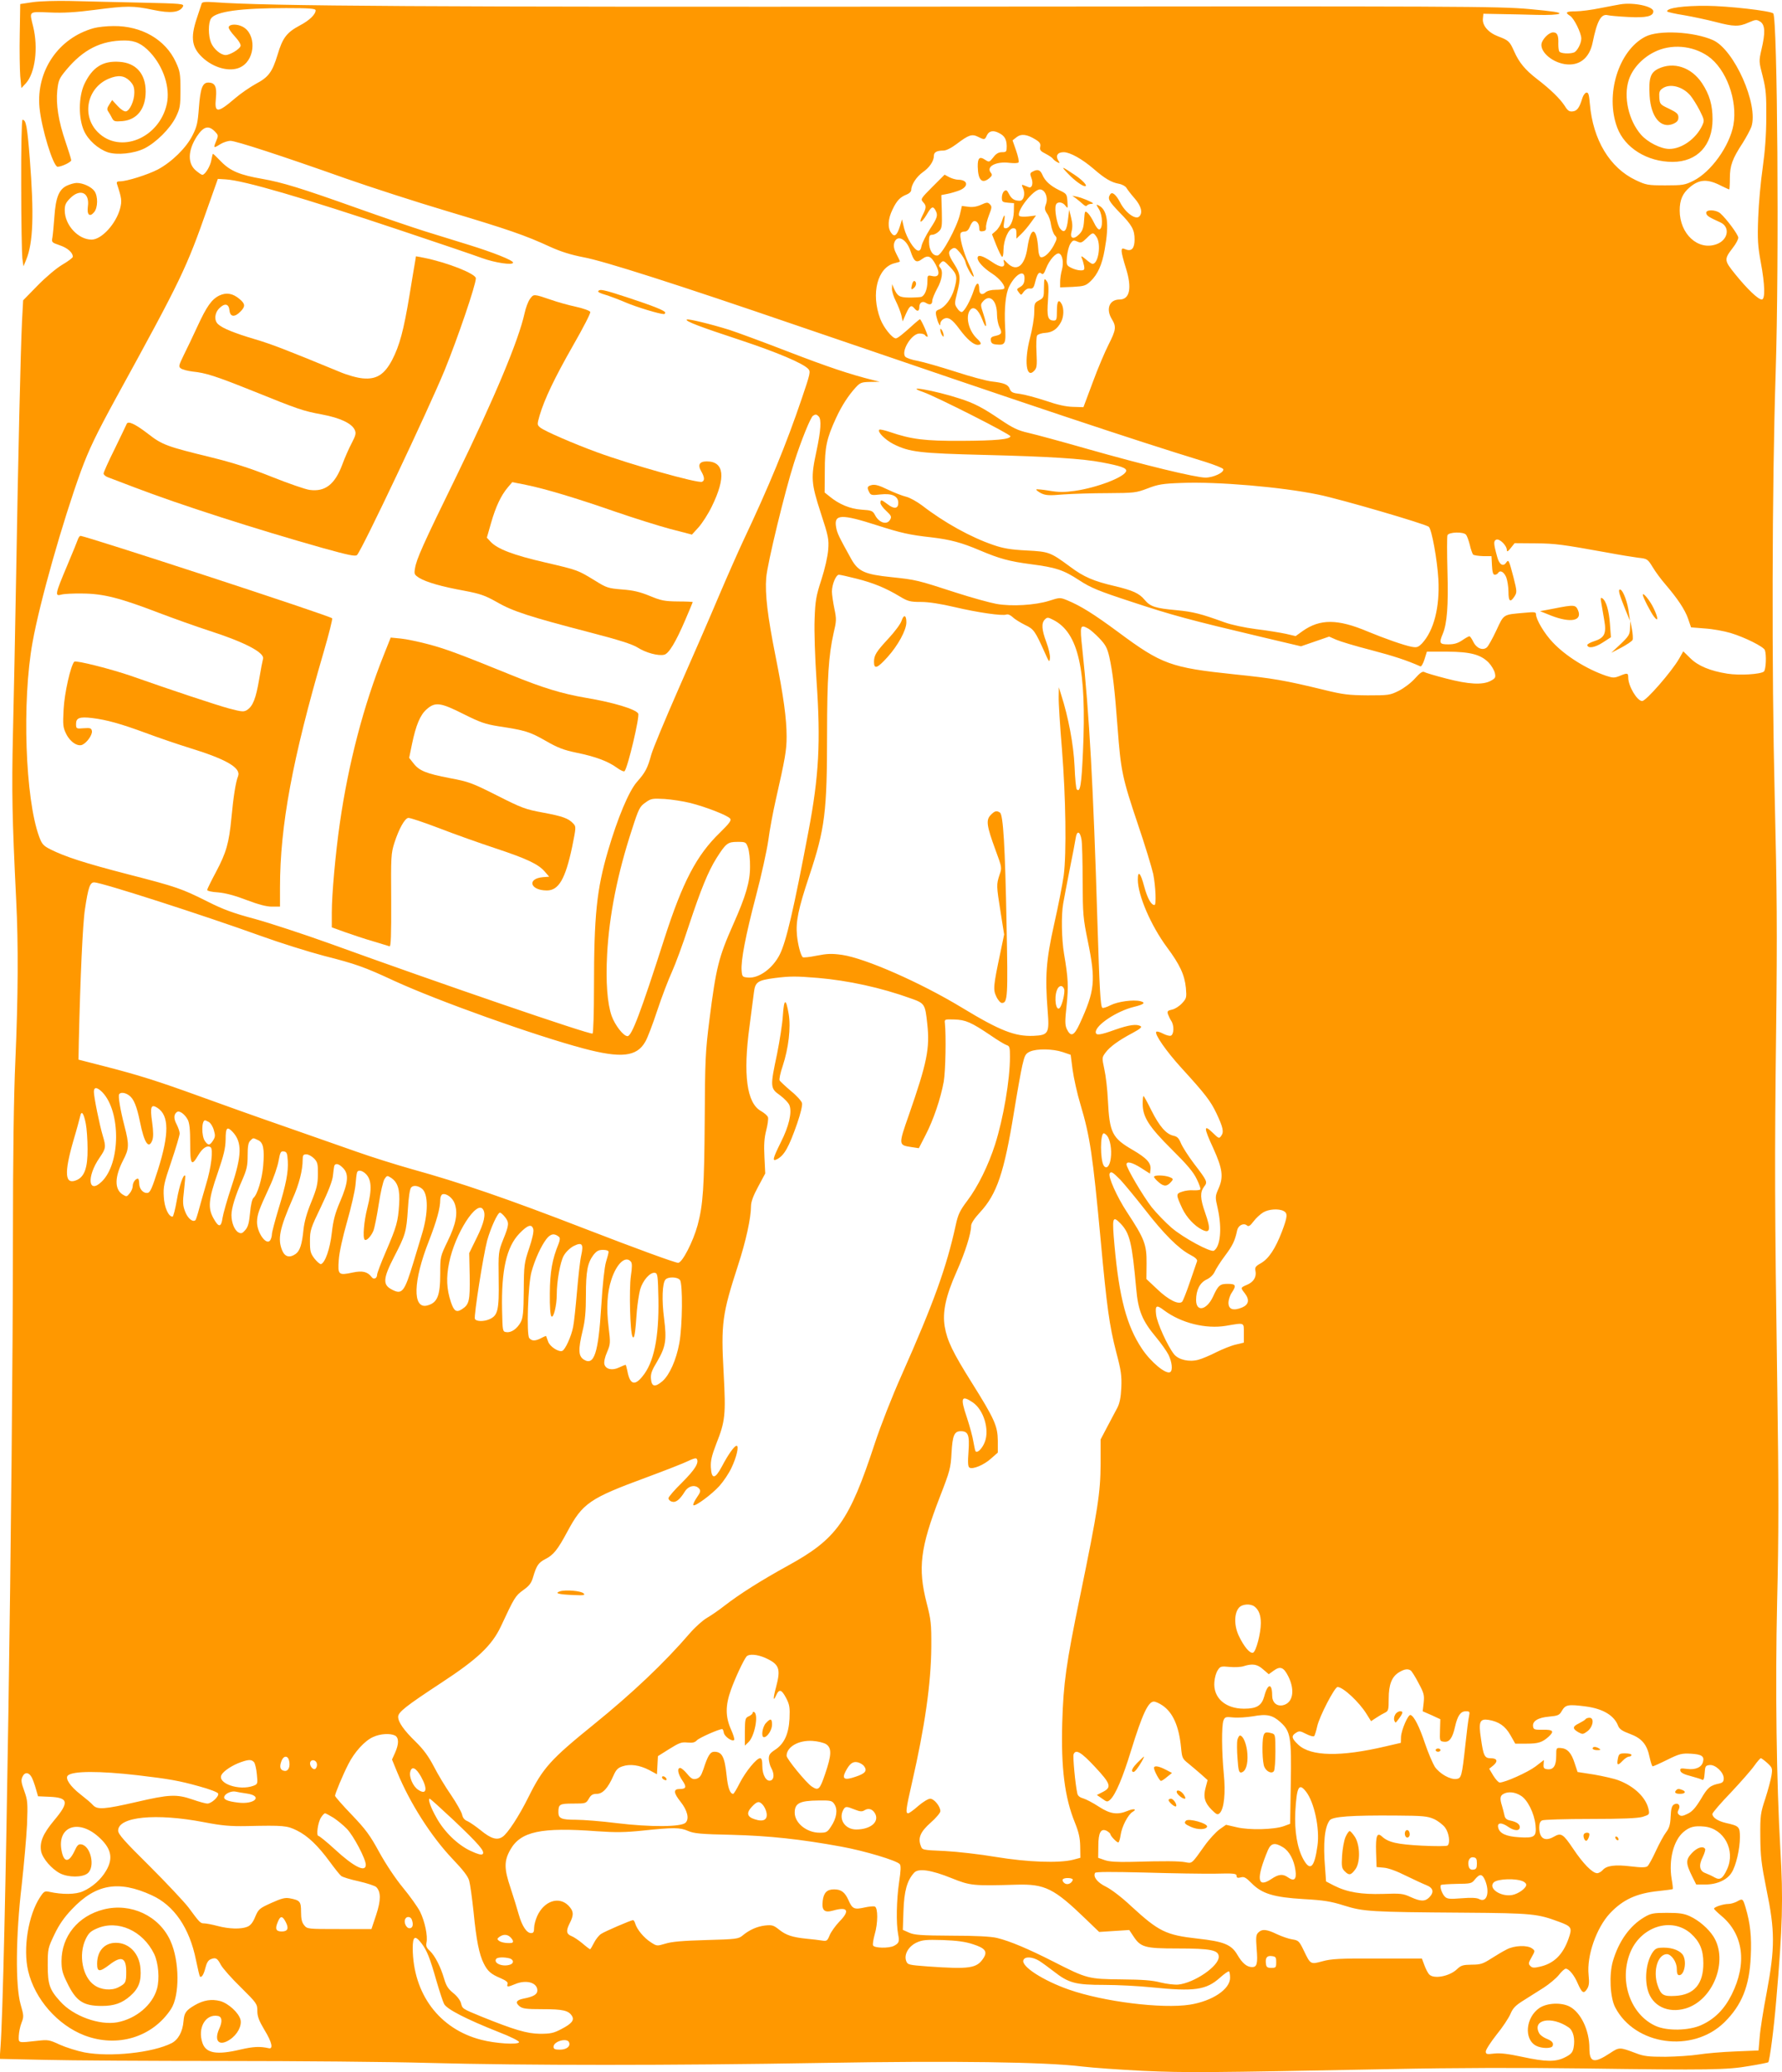 <?xml version="1.0" standalone="no"?>
<!DOCTYPE svg PUBLIC "-//W3C//DTD SVG 20010904//EN"
 "http://www.w3.org/TR/2001/REC-SVG-20010904/DTD/svg10.dtd">
<svg version="1.0" xmlns="http://www.w3.org/2000/svg"
 width="1101pt" height="1280pt" viewBox="0 0 1101 1280"
 preserveAspectRatio="xMidYMid meet">
<g transform="translate(0,1280) scale(0.1,-0.1)"
fill="#ff9800" stroke="none">
<path d="M205 12787 l-80 -12 -3 -185 c-2 -102 0 -219 3 -260 l7 -74 29 31
c56 63 76 217 44 348 -24 99 -31 93 103 88 84 -4 162 1 277 16 199 26 237 26
361 0 109 -23 164 -16 184 20 9 18 -2 19 -268 25 -152 3 -344 8 -427 10 -85 2
-184 -1 -230 -7z"/>
<path d="M1246 12778 c-2 -7 -16 -48 -30 -91 -42 -125 -31 -186 46 -252 74
-62 174 -82 233 -45 85 52 87 202 4 245 -34 18 -80 17 -86 -2 -3 -7 14 -32 37
-57 26 -28 40 -52 36 -61 -7 -20 -66 -55 -92 -55 -30 0 -74 37 -90 76 -18 43
-18 124 0 150 30 43 180 64 464 64 147 0 182 -3 182 -14 0 -25 -39 -63 -99
-94 -80 -43 -105 -76 -136 -180 -33 -108 -56 -139 -136 -181 -34 -19 -90 -57
-124 -86 -112 -96 -131 -96 -121 0 7 70 -6 95 -47 95 -36 0 -49 -36 -58 -154
-7 -95 -12 -118 -40 -173 -39 -77 -128 -164 -214 -210 -62 -32 -191 -73 -233
-73 -19 0 -23 -4 -19 -17 29 -88 31 -104 19 -151 -25 -94 -114 -192 -176 -192
-83 0 -166 90 -166 181 0 33 6 47 34 75 62 62 121 34 109 -51 -7 -52 11 -69
39 -35 23 28 24 97 2 129 -19 27 -71 51 -110 51 -14 0 -42 -8 -61 -17 -49 -23
-69 -74 -77 -193 -4 -52 -9 -109 -12 -126 -6 -31 -4 -32 45 -49 48 -16 81 -45
81 -71 0 -6 -29 -28 -65 -49 -37 -22 -101 -76 -153 -129 l-89 -91 -7 -130 c-9
-191 -24 -843 -36 -1555 -6 -344 -15 -791 -20 -995 -8 -356 -5 -513 20 -1025
14 -273 12 -599 -5 -990 -10 -219 -15 -595 -15 -1085 -1 -1540 -48 -4628 -77
-5011 l-5 -71 278 -6 c154 -4 650 -7 1104 -7 454 0 1025 -5 1270 -12 590 -16
1504 -16 2430 0 811 14 1377 6 1605 -22 66 -8 237 -20 380 -27 266 -12 382
-11 1530 11 391 8 802 9 1180 4 792 -11 896 -9 1033 15 63 10 115 21 117 23 9
8 35 210 49 378 40 462 44 632 26 935 -24 418 -32 1008 -20 1532 10 407 10
699 1 1320 -16 1120 -17 1400 -7 2223 7 598 5 848 -9 1430 -19 774 -17 1911 6
2620 22 680 11 2191 -15 2217 -16 16 -279 46 -411 47 -142 1 -245 -13 -245
-34 0 -4 47 -15 105 -24 58 -10 146 -29 196 -42 111 -29 143 -30 203 -3 44 19
49 19 72 5 30 -20 32 -68 7 -173 -16 -71 -16 -73 8 -165 20 -80 23 -115 22
-253 0 -105 -8 -211 -22 -310 -12 -82 -25 -222 -28 -310 -5 -137 -2 -177 16
-275 26 -139 28 -230 6 -230 -22 0 -89 64 -162 154 -71 88 -72 93 -17 165 19
24 34 52 34 63 0 18 -73 117 -112 151 -28 23 -91 24 -86 0 3 -16 15 -24 88
-57 62 -29 47 -110 -26 -135 -113 -40 -226 64 -226 209 0 65 18 106 62 143 60
51 111 53 197 8 23 -11 44 -21 47 -21 2 0 4 31 4 69 0 78 15 120 80 219 22 35
46 80 53 99 45 137 -106 476 -237 535 -120 53 -337 64 -419 21 -165 -86 -249
-358 -173 -561 47 -126 186 -212 342 -212 152 0 247 102 247 263 0 89 -19 153
-65 223 -66 99 -176 135 -271 89 -48 -24 -59 -58 -53 -166 8 -132 69 -206 146
-174 24 11 32 20 32 40 0 21 -10 30 -57 53 -56 26 -58 29 -61 69 -2 33 1 44
20 57 46 32 124 12 172 -44 15 -18 41 -60 58 -93 29 -58 29 -62 15 -93 -39
-82 -127 -144 -203 -144 -52 0 -134 41 -175 88 -77 88 -110 235 -75 340 23 69
83 134 158 171 102 51 234 41 331 -26 112 -78 184 -272 157 -425 -24 -131
-139 -291 -248 -345 -52 -26 -66 -28 -172 -28 -109 0 -119 2 -183 32 -161 76
-265 249 -284 471 -5 59 -9 72 -22 70 -8 -2 -19 -17 -24 -33 -18 -59 -32 -80
-59 -83 -22 -3 -32 4 -51 35 -29 44 -87 101 -172 166 -72 56 -109 100 -140
170 -27 61 -34 68 -98 92 -61 23 -99 67 -95 109 l3 31 105 -2 c58 -1 159 -3
225 -5 72 -2 127 1 138 7 13 8 -34 15 -185 29 -191 17 -401 18 -3588 15 -3193
-3 -4217 3 -4533 27 -59 4 -78 2 -81 -8z m87 -796 c16 -17 16 -22 2 -55 -18
-43 -16 -44 27 -17 18 11 46 20 62 20 33 0 313 -91 711 -232 154 -54 438 -146
630 -203 374 -112 479 -148 633 -219 68 -31 130 -50 207 -65 126 -23 579 -168
1320 -422 1491 -510 2057 -699 2519 -841 60 -19 111 -39 114 -46 6 -20 -60
-52 -110 -52 -60 0 -378 77 -733 178 -154 44 -316 88 -360 98 -66 15 -97 30
-174 82 -111 75 -163 102 -251 130 -152 50 -358 86 -225 40 84 -30 540 -261
538 -273 -4 -19 -90 -27 -303 -28 -227 -1 -308 9 -443 55 -32 11 -61 17 -64
14 -14 -13 35 -62 87 -89 100 -50 164 -57 565 -67 400 -10 604 -23 723 -46
117 -22 153 -35 150 -53 -7 -37 -178 -103 -317 -123 -65 -9 -100 -9 -158 1
-41 7 -77 10 -80 8 -3 -3 10 -13 28 -23 29 -14 48 -16 139 -8 58 4 182 8 275
8 162 1 174 2 245 29 64 25 94 30 210 34 220 9 618 -25 845 -72 138 -28 664
-182 683 -199 18 -17 52 -203 59 -326 9 -171 -28 -315 -101 -394 -24 -24 -32
-27 -64 -21 -45 8 -170 52 -271 94 -187 79 -295 79 -403 3 l-43 -31 -60 14
c-33 7 -116 21 -184 29 -70 9 -154 27 -195 42 -149 54 -194 65 -296 75 -132
12 -163 22 -198 64 -33 40 -72 58 -185 85 -129 30 -191 56 -276 120 -121 89
-129 93 -271 100 -96 5 -143 13 -203 34 -138 47 -303 138 -440 244 -32 24 -77
49 -99 54 -22 5 -73 25 -113 44 -53 26 -79 33 -99 28 -28 -7 -31 -15 -15 -45
9 -18 17 -19 69 -13 71 8 110 -10 110 -52 0 -36 -25 -40 -64 -10 -41 31 -46
32 -46 9 0 -9 16 -31 36 -49 30 -28 34 -36 24 -53 -19 -36 -69 -21 -94 28 -14
26 -21 29 -83 33 -71 5 -139 33 -198 82 l-30 24 1 134 c0 146 11 199 69 325
36 78 77 141 123 191 27 29 36 32 89 33 l58 1 -40 10 c-145 36 -281 82 -528
177 -155 60 -318 120 -362 134 -116 36 -256 70 -262 63 -10 -10 83 -45 329
-126 232 -77 390 -144 422 -179 15 -16 12 -29 -39 -179 -97 -287 -203 -544
-365 -887 -28 -60 -96 -213 -150 -340 -53 -126 -165 -383 -248 -571 -82 -187
-158 -369 -168 -405 -23 -84 -36 -109 -88 -168 -50 -56 -120 -223 -180 -428
-69 -236 -86 -396 -86 -840 0 -155 -4 -284 -9 -287 -14 -9 -953 313 -1626 557
-159 57 -366 125 -460 151 -132 35 -197 59 -290 106 -164 82 -192 92 -495 170
-267 69 -387 108 -479 154 -43 22 -52 32 -69 78 -86 233 -107 836 -41 1200 44
247 187 750 299 1058 49 133 93 225 217 452 405 738 433 796 567 1178 l62 175
49 -3 c113 -7 473 -112 1080 -315 237 -79 463 -156 503 -171 80 -29 192 -46
192 -28 0 14 -120 62 -275 110 -71 22 -191 59 -265 82 -74 23 -265 88 -425
145 -348 124 -460 158 -584 180 -139 24 -198 49 -254 106 -26 27 -49 49 -51
49 -2 0 -6 -17 -10 -38 -6 -38 -39 -92 -56 -92 -5 0 -22 12 -39 26 -53 44 -51
124 5 211 43 65 75 72 117 25z m4840 -4 c34 -17 46 -39 47 -80 0 -35 -2 -38
-29 -38 -21 0 -37 -9 -54 -32 -25 -31 -25 -31 -52 -14 -33 22 -45 10 -44 -44
2 -83 26 -107 70 -72 19 16 21 22 11 35 -32 38 33 72 116 61 28 -3 52 -2 55 3
4 6 -3 38 -15 73 l-22 63 24 19 c29 23 65 19 117 -13 28 -17 34 -27 30 -46 -4
-20 2 -27 34 -43 21 -11 40 -24 44 -30 3 -5 15 -15 26 -21 18 -9 19 -8 8 9
-19 30 -5 52 33 52 39 0 114 -42 185 -103 69 -60 110 -84 156 -92 21 -4 42
-16 47 -26 6 -10 28 -39 50 -64 41 -47 52 -89 29 -112 -23 -23 -87 24 -119 88
-26 49 -49 67 -61 48 -17 -27 -9 -41 60 -113 75 -76 91 -106 91 -165 0 -54
-18 -75 -53 -62 -24 10 -27 8 -27 -12 0 -12 12 -58 26 -102 39 -123 25 -195
-39 -195 -63 0 -86 -59 -47 -122 28 -46 25 -66 -20 -155 -22 -43 -67 -148 -98
-233 l-58 -155 -65 2 c-43 1 -97 13 -169 38 -58 19 -129 38 -158 42 -44 5 -55
10 -63 30 -10 28 -34 38 -113 47 -33 4 -134 31 -225 61 -91 29 -195 59 -231
66 -36 6 -70 18 -77 26 -27 34 39 143 88 143 15 0 31 -4 34 -10 3 -5 10 -10
16 -10 7 0 -32 92 -46 108 -1 2 -16 -10 -33 -25 -70 -64 -106 -93 -117 -93
-22 0 -76 67 -96 120 -60 158 -17 321 91 345 16 4 30 8 30 10 0 3 -9 23 -21
45 -14 26 -19 49 -15 66 15 59 75 32 101 -45 22 -68 36 -78 72 -51 37 27 55
19 84 -34 29 -55 21 -80 -21 -71 -29 6 -30 6 -30 -34 0 -48 -17 -89 -39 -95
-9 -2 -42 -4 -73 -4 -61 1 -73 8 -95 57 l-11 26 -1 -28 c-1 -15 10 -50 24 -77
14 -28 29 -67 34 -87 l8 -38 21 48 c23 50 32 56 52 32 18 -22 30 -18 30 9 0
27 20 39 41 25 24 -15 39 -10 39 13 0 12 14 45 30 75 31 55 39 110 18 131 -9
10 -8 16 5 29 15 16 19 14 57 -26 44 -46 47 -63 25 -139 -17 -57 -56 -109 -92
-123 -21 -8 -24 -13 -18 -42 4 -17 11 -39 16 -47 7 -13 8 -12 9 2 0 10 9 22
20 28 28 15 52 0 99 -64 46 -62 86 -96 112 -96 26 0 24 12 -5 39 -51 48 -72
135 -43 175 21 29 52 5 75 -55 27 -72 34 -48 9 28 -20 61 -20 63 -2 83 41 46
85 3 85 -83 0 -26 7 -61 15 -78 19 -36 14 -45 -26 -54 -24 -5 -29 -11 -27 -28
2 -17 11 -23 36 -25 53 -5 58 5 52 110 -6 112 3 206 26 250 38 75 94 106 94
51 0 -32 -8 -46 -33 -59 -15 -9 -16 -12 -3 -29 15 -20 15 -20 31 3 11 14 25
22 38 20 18 -2 24 4 32 37 14 55 24 69 40 55 9 -8 16 0 28 32 20 52 62 99 81
92 21 -8 29 -57 17 -101 -6 -21 -11 -54 -11 -73 l0 -35 78 3 c70 4 80 7 110
35 44 42 71 102 87 194 29 159 18 245 -35 273 -19 10 -19 9 1 -24 22 -38 24
-116 2 -123 -7 -3 -22 16 -33 40 -12 25 -29 52 -39 61 -18 16 -19 14 -23 -44
-3 -49 -10 -66 -30 -87 -36 -36 -60 -26 -47 19 6 23 6 48 -3 83 l-12 50 -7
-58 c-8 -73 -23 -91 -49 -59 -19 23 -37 120 -26 147 8 22 42 18 59 -6 14 -19
15 -17 12 27 -3 45 -5 48 -50 69 -57 28 -89 58 -105 96 -13 30 -29 36 -60 19
-16 -8 -17 -14 -8 -38 14 -35 4 -67 -17 -58 -8 3 -22 9 -30 12 -13 5 -14 3 -4
-19 15 -34 4 -77 -20 -77 -33 0 -51 11 -67 42 -12 24 -18 27 -30 17 -8 -6 -14
-24 -14 -40 0 -25 4 -28 38 -31 l37 -3 -1 -53 c-2 -56 -24 -102 -51 -102 -13
0 -14 7 -9 40 8 50 1 52 -14 3 -7 -21 -23 -47 -37 -59 l-24 -21 26 -66 c15
-37 31 -70 36 -73 5 -3 9 16 9 43 1 63 32 133 60 133 16 0 20 -6 20 -32 l0
-32 29 28 c16 15 43 47 60 71 l32 44 -49 -6 c-28 -3 -52 -1 -55 4 -18 29 87
163 128 163 32 0 53 -52 37 -92 -9 -25 -8 -34 7 -57 11 -14 22 -46 25 -71 4
-24 14 -53 23 -63 16 -17 15 -21 -7 -64 -26 -47 -61 -78 -81 -71 -6 2 -13 24
-14 48 -9 141 -47 147 -67 10 -17 -114 -67 -152 -125 -94 -24 24 -25 25 -20 4
9 -36 -21 -35 -77 4 -55 37 -86 46 -86 22 0 -22 37 -62 90 -96 48 -31 86 -80
73 -94 -4 -3 -27 -6 -51 -6 -28 0 -52 -6 -63 -16 -21 -19 -39 -11 -39 19 0 49
-17 46 -33 -5 -20 -62 -57 -130 -74 -135 -6 -2 -20 8 -29 23 -17 25 -17 30 -1
93 24 94 22 119 -18 181 -38 59 -40 77 -12 94 16 9 23 5 47 -23 16 -19 32 -46
35 -60 7 -31 44 -95 51 -89 2 3 -11 38 -31 79 -34 73 -60 172 -49 190 3 5 14
9 25 9 12 0 23 10 30 27 6 15 15 31 22 35 17 10 37 -11 37 -39 0 -20 4 -24 23
-21 16 2 21 9 19 24 -1 12 7 45 18 74 19 48 19 55 6 68 -13 14 -20 13 -55 -3
-27 -12 -53 -16 -79 -12 l-39 5 -12 -52 c-18 -78 -111 -250 -138 -254 -30 -4
-53 33 -53 85 0 36 3 43 20 43 11 0 29 9 41 21 19 19 20 31 18 122 l-3 102 35
7 c18 3 52 13 74 21 61 23 58 66 -5 67 -14 0 -38 7 -54 15 l-30 16 -75 -75
c-72 -72 -74 -76 -58 -94 22 -24 21 -34 -3 -82 -28 -55 -7 -50 26 5 29 50 38
54 54 26 16 -31 13 -44 -35 -117 -24 -38 -47 -84 -51 -102 -4 -23 -11 -32 -22
-30 -25 5 -70 78 -86 138 l-13 55 -13 -43 c-18 -57 -34 -69 -54 -40 -23 32
-20 85 8 143 26 55 47 78 89 94 15 6 27 18 27 27 0 33 33 83 71 110 42 29 69
69 69 102 0 22 18 32 59 32 17 0 49 16 82 41 74 56 94 63 132 44 40 -20 42
-19 55 10 13 27 40 32 75 13z m601 -640 c31 -43 13 -168 -24 -168 -5 0 -23 12
-41 28 -27 22 -32 24 -25 7 5 -11 11 -32 14 -47 4 -25 1 -28 -22 -28 -15 0
-41 7 -58 16 -29 15 -30 18 -26 69 3 29 12 65 21 79 15 23 20 24 43 14 22 -10
28 -8 57 20 38 38 41 39 61 10z m-1716 -1110 c18 -18 14 -85 -13 -212 -36
-167 -34 -199 26 -384 47 -143 51 -163 46 -227 -3 -41 -20 -117 -42 -185 -33
-101 -38 -131 -42 -243 -3 -75 2 -233 12 -383 26 -376 15 -588 -50 -929 -92
-486 -137 -679 -177 -760 -43 -86 -129 -149 -196 -143 -35 3 -37 5 -40 43 -5
62 24 215 89 462 33 125 67 280 76 343 8 63 29 174 45 245 59 260 68 311 68
395 0 111 -19 250 -68 495 -50 250 -66 386 -58 487 7 87 116 536 172 710 44
138 102 280 117 290 16 10 21 10 35 -4z m362 -673 c147 -47 199 -59 335 -74
117 -14 185 -32 298 -80 123 -52 181 -68 317 -86 154 -20 200 -35 298 -99 72
-47 118 -66 329 -135 245 -81 352 -110 800 -216 l241 -57 87 30 87 30 43 -19
c25 -11 121 -40 215 -64 141 -37 223 -64 306 -101 5 -3 17 17 25 43 l15 48
125 0 c145 -1 208 -18 257 -68 17 -18 34 -47 38 -64 6 -28 3 -33 -27 -49 -50
-26 -136 -21 -274 15 -66 17 -127 35 -135 40 -11 6 -27 -5 -58 -40 -24 -27
-68 -60 -100 -76 -54 -27 -64 -28 -192 -28 -118 1 -152 5 -270 34 -243 59
-312 71 -555 96 -390 41 -447 61 -715 260 -153 113 -233 163 -318 198 -42 17
-45 17 -110 -4 -86 -27 -232 -36 -326 -19 -39 7 -152 38 -251 70 -237 77 -245
79 -396 95 -166 17 -206 35 -249 111 -76 137 -88 161 -94 197 -15 82 30 84
254 12z m3638 -58 c6 -7 16 -35 23 -62 6 -28 16 -54 20 -60 5 -5 33 -9 62 -10
l52 0 3 -57 c2 -42 7 -58 17 -58 8 0 17 5 20 10 13 21 36 9 51 -25 7 -19 14
-59 14 -90 0 -60 11 -69 37 -29 16 25 16 31 -6 118 -29 110 -30 112 -46 90
-18 -26 -42 -11 -54 34 -24 86 -24 101 -6 109 21 7 65 -37 65 -65 0 -12 7 -9
24 13 l24 30 129 -1 c125 -1 165 -7 443 -57 74 -14 161 -28 192 -32 56 -6 58
-8 89 -58 17 -29 53 -77 79 -107 76 -89 120 -155 140 -212 l18 -53 87 -7 c47
-3 118 -16 158 -28 89 -27 202 -84 211 -105 11 -29 7 -122 -6 -133 -22 -17
-149 -25 -226 -13 -106 17 -181 48 -229 96 l-43 42 -26 -46 c-47 -81 -204
-261 -228 -261 -31 0 -86 92 -86 145 0 29 -5 30 -53 10 -33 -13 -41 -13 -84 1
-120 41 -250 122 -329 206 -52 54 -104 142 -104 174 0 14 -9 15 -72 9 -133
-12 -125 -6 -173 -109 -24 -51 -50 -98 -59 -105 -25 -21 -64 -5 -83 34 -9 19
-20 35 -24 35 -5 0 -25 -11 -45 -25 -27 -18 -50 -25 -85 -25 -55 0 -59 7 -35
65 27 64 35 175 29 387 -3 113 -3 213 0 222 8 20 99 23 115 3z m-3767 -271
c104 -26 182 -58 268 -110 50 -30 64 -34 132 -34 48 0 123 -12 208 -32 145
-34 293 -55 318 -46 10 4 26 -3 40 -16 13 -13 48 -34 76 -48 55 -26 62 -37
124 -175 25 -56 27 -58 30 -30 2 17 -8 61 -22 98 -29 77 -32 119 -9 141 14 14
19 14 52 -3 156 -80 206 -307 183 -815 -9 -202 -17 -253 -38 -232 -5 4 -11 69
-14 144 -6 132 -38 303 -83 442 l-14 45 -1 -60 c-1 -33 8 -177 20 -320 24
-299 29 -647 11 -783 -7 -51 -33 -186 -59 -300 -50 -225 -57 -320 -40 -537 11
-137 5 -149 -87 -153 -114 -5 -207 31 -441 173 -259 157 -599 306 -742 327
-65 9 -91 8 -158 -5 -44 -9 -82 -13 -86 -9 -13 15 -29 76 -35 135 -8 85 8 163
76 367 97 291 110 393 110 881 0 337 10 484 40 617 18 76 19 87 5 153 -8 39
-15 86 -15 105 0 44 25 104 43 104 8 0 57 -11 108 -24z m1432 -308 c12 -6 43
-33 69 -60 39 -41 49 -60 62 -116 21 -96 33 -198 51 -437 20 -267 29 -310 125
-595 44 -129 86 -268 95 -308 15 -75 20 -192 8 -192 -21 0 -44 42 -64 116 -22
83 -39 101 -39 41 0 -97 81 -284 180 -418 79 -106 109 -170 117 -251 5 -60 4
-65 -25 -96 -17 -18 -44 -35 -61 -38 -27 -6 -30 -10 -25 -28 4 -11 13 -30 20
-41 19 -27 18 -84 -2 -92 -8 -3 -30 3 -49 13 -19 10 -37 15 -41 11 -13 -13 62
-121 156 -224 147 -161 179 -203 215 -278 42 -89 48 -117 30 -141 -13 -18 -15
-17 -54 21 -55 53 -54 30 5 -97 57 -126 64 -176 34 -246 -23 -52 -23 -54 -6
-128 27 -123 16 -234 -24 -259 -20 -12 -190 80 -262 142 -37 32 -92 89 -122
126 -53 68 -156 242 -156 265 0 21 35 13 90 -22 l55 -35 3 25 c5 40 -22 70
-109 121 -128 74 -144 106 -154 308 -3 66 -13 152 -22 191 -15 71 -15 72 7
102 27 37 83 77 168 122 43 23 59 36 50 41 -24 16 -72 9 -158 -21 -94 -34
-120 -37 -120 -15 0 44 130 130 236 156 62 15 75 26 40 35 -44 11 -139 -2
-185 -25 -23 -12 -46 -19 -50 -16 -12 7 -18 120 -31 540 -25 826 -50 1278 -93
1676 -16 147 -14 154 36 127z m-2457 -1078 c95 -24 229 -76 245 -96 9 -11 -3
-28 -63 -87 -144 -139 -230 -303 -344 -657 -147 -458 -201 -600 -227 -600 -25
0 -77 67 -98 125 -27 78 -37 210 -28 380 13 242 64 499 154 773 41 128 48 141
83 165 34 25 43 26 118 22 44 -3 116 -14 160 -25z m2416 -226 c4 -21 7 -137 7
-257 1 -204 3 -229 32 -370 50 -245 44 -305 -50 -510 -35 -76 -55 -84 -80 -33
-11 24 -12 48 -1 146 12 118 10 167 -16 319 -15 90 -18 239 -5 311 4 25 22
117 39 205 18 88 35 177 38 198 7 49 27 44 36 -9z m-2060 -51 c7 -21 13 -74
12 -118 0 -91 -26 -180 -104 -355 -90 -203 -106 -266 -147 -590 -25 -197 -27
-249 -29 -620 -3 -415 -10 -521 -44 -648 -28 -102 -95 -232 -120 -232 -19 0
-262 89 -575 210 -483 187 -772 286 -1072 369 -99 28 -252 76 -339 107 -88 31
-292 102 -454 159 -162 56 -394 139 -515 183 -265 96 -380 132 -590 186 l-160
41 2 115 c9 388 24 728 38 815 20 134 31 165 57 165 44 0 675 -203 1030 -331
119 -43 295 -98 390 -123 197 -50 250 -69 433 -154 272 -125 866 -337 1170
-418 233 -62 330 -51 382 42 13 21 46 108 74 193 28 85 69 191 90 237 21 46
69 175 105 287 74 223 119 334 171 417 58 91 69 100 129 100 52 0 53 -1 66
-37z m429 -803 c188 -16 392 -60 577 -127 85 -30 88 -34 101 -156 17 -152 -1
-240 -114 -565 -65 -185 -64 -185 16 -197 l46 -7 41 80 c49 94 94 227 113 332
11 65 15 281 7 360 -3 24 -2 25 58 23 70 -2 104 -17 223 -97 43 -30 88 -57
100 -61 19 -6 21 -14 21 -73 0 -142 -41 -381 -92 -541 -41 -128 -106 -261
-172 -348 -46 -61 -57 -85 -71 -150 -57 -261 -136 -480 -335 -928 -59 -132
-129 -311 -165 -420 -158 -481 -235 -590 -536 -755 -167 -92 -300 -176 -394
-249 -33 -26 -81 -59 -107 -74 -26 -15 -73 -57 -105 -94 -159 -185 -357 -372
-594 -564 -268 -217 -314 -268 -404 -449 -58 -117 -129 -226 -161 -246 -33
-22 -71 -11 -134 41 -30 24 -66 49 -81 56 -19 7 -30 21 -34 41 -4 17 -35 72
-69 122 -35 50 -82 129 -106 176 -32 61 -63 104 -111 151 -74 72 -109 122
-109 155 0 29 49 67 265 209 225 147 314 231 370 350 83 178 89 188 137 223
38 27 51 43 62 82 21 71 33 88 75 110 50 25 76 57 136 169 95 177 137 206 490
336 116 43 231 88 257 101 30 15 49 20 53 13 15 -24 -11 -66 -90 -145 -47 -46
-85 -90 -85 -98 0 -8 9 -18 21 -21 24 -8 49 12 80 62 23 37 66 45 89 18 10
-13 8 -22 -15 -55 -15 -22 -25 -43 -21 -47 10 -10 113 66 161 119 25 28 58 77
74 111 32 67 48 137 32 137 -14 0 -52 -54 -91 -128 -42 -79 -64 -81 -68 -5 -2
40 5 71 33 144 56 141 60 179 46 438 -17 307 -9 364 89 666 49 150 80 293 80
365 0 26 14 65 44 120 l44 82 -5 102 c-4 75 -1 117 11 164 9 35 14 71 11 81
-3 10 -23 27 -44 39 -87 49 -111 224 -70 524 11 84 23 178 27 208 8 65 23 75
128 89 96 12 132 12 265 1z m1524 -70 c6 -20 -12 -98 -27 -115 -23 -26 -37 59
-18 109 11 31 36 34 45 6z m-10 -388 l50 -17 12 -92 c7 -51 28 -147 48 -213
60 -201 76 -311 125 -835 39 -424 54 -530 96 -695 31 -116 35 -147 32 -221 -3
-61 -10 -96 -25 -125 -11 -21 -39 -74 -62 -117 l-41 -78 0 -152 c-1 -176 -16
-278 -128 -822 -85 -411 -102 -534 -109 -776 -8 -277 15 -462 78 -616 24 -60
32 -94 33 -148 l1 -70 -45 -12 c-87 -22 -280 -15 -475 17 -100 17 -241 33
-318 37 -138 6 -139 6 -148 32 -19 49 -2 87 61 143 33 29 60 61 60 71 0 30
-39 77 -63 77 -12 0 -45 -20 -74 -45 -28 -25 -56 -45 -62 -45 -17 0 -14 24 23
186 80 349 118 613 120 839 1 146 -2 170 -29 275 -55 215 -39 341 81 652 63
162 68 180 73 274 6 108 17 134 57 134 46 0 55 -23 48 -124 -5 -69 -4 -95 6
-101 20 -12 89 16 133 56 l42 37 0 73 c-1 91 -20 134 -161 359 -118 188 -152
259 -167 346 -15 90 6 189 74 341 52 117 89 234 89 281 0 16 20 46 55 84 104
112 149 244 210 620 19 117 42 246 51 286 15 65 20 74 48 87 43 19 141 17 201
-3z m-5932 -249 c114 -120 112 -438 -4 -551 -84 -82 -95 30 -14 147 39 57 41
66 20 136 -19 62 -55 239 -55 271 0 32 20 30 53 -3z m163 -18 c30 -20 49 -67
69 -165 26 -130 54 -171 76 -113 7 20 7 52 -1 111 -14 96 -7 115 33 89 72 -47
73 -160 3 -382 -36 -113 -48 -141 -64 -143 -27 -4 -52 24 -52 59 0 16 -4 29
-8 29 -15 0 -32 -24 -32 -46 0 -12 -8 -32 -19 -45 -18 -22 -19 -22 -45 -6 -49
33 -48 107 4 209 38 72 39 97 9 213 -26 100 -40 185 -33 196 8 14 37 11 60 -6z
m364 -151 c11 -21 15 -62 15 -146 0 -133 8 -145 50 -73 26 44 55 63 76 49 18
-10 4 -127 -28 -230 -14 -49 -34 -117 -43 -151 -9 -35 -19 -65 -22 -69 -16
-16 -48 10 -64 52 -15 39 -16 58 -7 132 5 48 9 89 7 90 -10 14 -36 -61 -51
-148 -10 -58 -22 -105 -27 -105 -25 0 -51 58 -54 123 -4 61 1 84 47 219 28 83
51 160 51 172 0 12 -9 37 -19 57 -19 35 -18 62 3 76 15 10 48 -14 66 -48z
m-630 -24 c6 -30 11 -101 11 -156 1 -114 -18 -170 -65 -192 -76 -34 -82 38
-21 248 19 63 36 128 40 144 8 40 22 22 35 -44z m760 10 c11 -6 25 -28 31 -50
10 -33 9 -43 -5 -65 -20 -31 -30 -31 -50 -3 -22 32 -21 128 1 128 3 0 13 -5
23 -10z m148 -62 c58 -63 57 -143 -7 -335 -27 -81 -52 -169 -56 -195 -8 -60
-24 -61 -55 -5 -37 65 -32 118 25 282 38 111 48 153 49 207 0 74 9 83 44 46z
m5402 -23 c19 -23 30 -86 23 -138 -6 -50 -27 -72 -44 -46 -22 36 -22 199 1
199 4 0 13 -7 20 -15z m-5246 -27 c33 -14 41 -55 32 -160 -7 -81 -36 -177 -60
-197 -8 -7 -17 -44 -21 -92 -6 -62 -12 -86 -29 -106 -19 -22 -26 -24 -43 -15
-24 13 -43 60 -43 107 0 42 24 120 66 215 29 66 34 90 34 153 0 55 4 80 16 91
18 19 17 19 48 4z m184 -128 c4 -70 -10 -143 -59 -303 -21 -71 -39 -138 -39
-150 0 -12 -5 -29 -10 -37 -23 -37 -83 46 -82 113 1 46 11 73 78 218 25 53 49
124 55 158 10 55 14 62 33 59 18 -3 21 -11 24 -58z m163 14 c21 -22 24 -35 23
-97 0 -60 -7 -88 -41 -172 -28 -68 -43 -123 -48 -170 -9 -91 -22 -131 -48
-150 -37 -26 -66 -19 -83 20 -30 72 -17 135 64 321 40 89 62 176 62 241 0 28
4 33 23 33 13 0 34 -12 48 -26z m180 -60 c35 -37 30 -89 -19 -204 -32 -74 -43
-117 -52 -195 -11 -98 -41 -185 -67 -193 -6 -1 -24 14 -40 34 -25 33 -28 46
-28 108 0 67 4 79 69 214 45 94 70 159 73 190 3 26 6 53 8 60 7 20 30 14 56
-14z m130 -27 c45 -34 50 -97 18 -220 -20 -79 -29 -181 -16 -194 10 -10 39 19
54 55 7 18 22 92 33 164 11 73 27 143 36 156 14 21 17 22 37 9 45 -28 59 -74
53 -167 -7 -106 -15 -135 -82 -291 -30 -69 -54 -133 -54 -142 0 -23 -21 -33
-34 -15 -25 33 -56 41 -117 28 -88 -19 -93 -14 -86 78 3 46 24 140 51 235 25
87 48 188 52 225 3 37 7 73 10 80 4 15 24 15 45 -1z m4671 -44 c25 -27 93
-109 151 -183 117 -151 208 -242 280 -280 33 -17 46 -30 43 -40 -3 -8 -23 -66
-44 -128 -21 -62 -43 -117 -48 -122 -21 -21 -85 11 -153 76 l-68 64 1 97 c1
116 -13 152 -121 316 -62 94 -118 220 -107 239 9 15 19 8 66 -39z m-4315 -55
c40 -32 40 -152 -1 -284 -13 -43 -36 -119 -51 -169 -56 -185 -70 -204 -134
-170 -57 29 -55 68 13 200 71 137 77 156 86 296 4 71 12 125 20 134 13 16 43
12 67 -7z m203 -94 c20 -59 7 -125 -44 -230 -46 -95 -46 -96 -46 -200 0 -139
-18 -182 -82 -198 -90 -21 -86 151 12 399 48 124 70 202 70 255 0 15 6 30 13
33 24 9 65 -22 77 -59z m175 -35 c18 -29 6 -82 -39 -173 l-47 -96 3 -142 c2
-153 -3 -175 -47 -204 -35 -23 -50 -13 -69 43 -27 82 -30 152 -11 244 36 179
172 391 210 328z m4946 -9 c26 -14 24 -35 -11 -128 -41 -106 -81 -166 -129
-194 -34 -19 -39 -26 -34 -49 7 -37 -12 -68 -53 -85 -40 -17 -40 -18 -14 -51
32 -41 26 -71 -16 -89 -54 -22 -84 -12 -84 29 0 17 9 46 20 62 30 45 26 55
-24 55 -49 0 -59 -8 -92 -80 -39 -83 -104 -96 -104 -20 0 62 23 107 65 127 22
10 42 30 50 48 7 16 35 61 63 98 48 64 62 93 76 159 7 30 40 46 60 29 10 -9
20 -3 41 25 15 20 41 44 59 55 34 21 96 25 127 9z m-4812 -36 c28 -35 27 -49
-10 -140 -30 -76 -30 -79 -28 -248 3 -188 -5 -221 -56 -244 -35 -16 -84 -15
-91 2 -7 19 52 394 76 484 22 79 65 172 79 172 5 0 19 -12 30 -26z m3804 -41
c58 -61 71 -118 97 -403 12 -135 36 -196 123 -300 30 -36 64 -84 76 -107 22
-44 28 -98 11 -108 -26 -16 -120 62 -175 145 -94 141 -140 315 -169 635 -16
177 -13 189 37 138z m-3628 -36 c4 -14 -7 -62 -26 -118 -30 -90 -32 -101 -33
-259 -1 -136 -5 -171 -19 -197 -22 -40 -58 -66 -89 -61 -23 3 -23 6 -26 138
-5 244 27 388 107 471 52 54 77 61 86 26z m160 -48 c6 -6 4 -21 -4 -42 -39
-94 -53 -173 -54 -305 -1 -83 3 -136 10 -143 13 -13 33 68 33 136 0 81 21 200
43 239 13 23 38 47 60 59 53 27 64 14 48 -57 -7 -30 -18 -130 -26 -223 -8 -92
-18 -191 -24 -219 -11 -58 -49 -141 -67 -148 -23 -9 -79 28 -88 59 -6 17 -11
31 -12 33 0 1 -14 -4 -30 -13 -37 -19 -58 -19 -74 0 -18 22 -8 331 14 410 21
76 59 159 92 202 26 34 51 37 79 12z m305 -91 c0 -7 -7 -35 -16 -63 -9 -30
-21 -137 -29 -270 -18 -294 -44 -374 -109 -332 -33 22 -34 62 -6 179 15 61 20
118 20 218 0 148 10 199 46 248 20 25 32 32 60 32 20 0 34 -5 34 -12z m138
-61 c8 -9 8 -34 0 -87 -12 -84 -5 -350 10 -376 11 -19 17 16 27 161 4 44 13
103 20 130 16 56 62 109 92 103 16 -3 18 -17 21 -161 4 -239 -28 -394 -99
-479 -48 -60 -78 -49 -93 35 -4 20 -9 37 -11 37 -2 0 -20 -7 -39 -16 -43 -21
-84 -12 -92 20 -3 14 3 44 17 75 21 50 21 56 9 156 -14 115 -9 212 17 290 32
100 88 152 121 112z m303 -113 c18 -22 16 -283 -4 -391 -19 -103 -60 -195
-104 -234 -46 -39 -67 -35 -71 14 -3 31 5 53 38 107 53 91 60 132 43 266 -15
114 -11 217 8 240 16 19 74 18 90 -2z m2992 -188 c105 -78 257 -116 382 -95
117 20 110 22 110 -45 l0 -59 -50 -12 c-27 -6 -82 -28 -120 -47 -39 -20 -89
-41 -112 -47 -56 -15 -121 0 -149 34 -40 50 -105 193 -111 244 -7 59 2 64 50
27z m-1183 -568 c68 -46 105 -170 74 -246 -16 -41 -48 -71 -57 -55 -3 5 -8 31
-13 58 -4 28 -22 94 -40 149 -42 123 -35 142 36 94z m1741 -1261 c26 -20 39
-53 39 -102 0 -63 -29 -175 -48 -183 -19 -7 -56 36 -89 106 -29 63 -28 138 2
172 20 23 71 26 96 7z m-3021 -318 c85 -39 95 -66 65 -179 -19 -70 -19 -95 0
-52 19 42 34 38 63 -18 20 -39 23 -56 20 -125 -5 -96 -33 -157 -91 -194 -30
-20 -37 -30 -37 -55 1 -17 7 -42 15 -56 19 -34 19 -69 -2 -77 -27 -11 -53 32
-53 88 0 36 -4 49 -14 49 -22 0 -89 -82 -126 -154 -18 -36 -36 -66 -40 -66
-20 0 -33 38 -41 116 -12 113 -28 144 -76 144 -25 0 -40 -24 -67 -108 -14 -41
-23 -53 -44 -59 -21 -5 -31 0 -56 30 -17 21 -37 37 -43 37 -21 0 -15 -36 12
-76 29 -42 25 -54 -16 -54 -40 0 -38 -24 6 -79 42 -53 55 -105 31 -129 -27
-27 -217 -28 -424 -3 -94 12 -209 21 -255 21 -88 0 -107 8 -107 46 0 50 7 54
92 54 77 0 79 1 96 30 13 23 24 30 49 30 37 0 69 35 103 112 16 37 28 49 56
58 47 16 105 8 165 -23 l48 -26 3 56 3 56 70 44 c61 38 76 44 112 40 32 -3 46
0 59 14 14 15 135 69 156 69 4 0 8 -10 10 -22 3 -23 52 -58 64 -45 4 3 -5 33
-20 66 -34 77 -35 146 0 243 26 73 77 182 96 206 15 18 67 14 118 -9z m3074
-70 l35 -30 29 21 c42 31 63 23 92 -35 43 -87 28 -165 -35 -178 -38 -7 -65 18
-65 61 0 78 -28 75 -49 -6 -16 -57 -46 -76 -125 -76 -116 0 -192 68 -183 166
2 26 11 58 21 72 15 24 20 25 74 20 31 -3 71 -1 87 5 54 17 83 12 119 -20z
m912 -7 c6 -4 28 -38 48 -77 34 -63 37 -75 32 -123 l-6 -52 55 -24 54 -25 -2
-68 c-2 -67 -2 -68 25 -71 33 -4 52 22 68 93 15 67 34 95 66 95 25 0 26 -2 20
-32 -4 -18 -14 -96 -22 -173 -22 -200 -25 -209 -56 -213 -38 -5 -103 32 -133
75 -13 21 -41 86 -61 145 -34 102 -67 168 -89 175 -15 5 -57 -93 -59 -135 l-1
-37 -95 -22 c-276 -65 -461 -62 -538 10 -41 38 -45 54 -18 72 23 15 27 15 66
-5 23 -12 46 -18 50 -13 3 4 12 31 18 59 13 61 108 244 126 244 34 0 135 -94
180 -168 l27 -43 32 21 c18 12 42 26 55 32 20 10 22 18 22 86 0 87 19 136 64
163 33 20 54 23 72 11z m-1535 -215 c66 -44 103 -129 116 -260 6 -65 8 -70 46
-100 22 -18 57 -48 79 -67 l39 -35 -12 -46 c-16 -58 -6 -94 37 -137 31 -31 37
-33 50 -21 27 27 37 124 25 244 -13 136 -14 295 -2 328 9 22 13 24 61 19 29
-3 83 1 121 7 86 16 121 8 170 -36 63 -57 69 -93 64 -381 l-4 -247 -38 -14
c-59 -22 -216 -26 -293 -7 l-65 15 -40 -28 c-22 -16 -64 -61 -93 -102 -81
-114 -76 -109 -119 -101 -40 7 -122 8 -333 2 -90 -2 -136 1 -165 11 l-40 14 1
73 c0 84 16 112 53 93 11 -7 21 -15 21 -19 0 -11 39 -52 49 -52 5 0 11 21 15
47 7 51 46 126 74 142 30 17 6 22 -31 6 -63 -26 -107 -20 -178 26 -35 23 -79
46 -96 51 -22 6 -34 16 -37 31 -13 59 -28 227 -23 241 13 34 46 15 131 -76 99
-106 106 -127 50 -156 l-37 -19 32 -22 c30 -22 33 -22 50 -7 33 30 78 136 129
303 70 226 106 303 141 303 10 0 33 -10 52 -23z m2616 -7 c107 -14 177 -56
201 -121 8 -19 25 -31 71 -48 74 -27 107 -65 123 -145 7 -31 15 -56 19 -56 4
0 45 18 91 41 75 37 89 40 146 37 66 -4 83 -16 74 -50 -8 -34 -47 -51 -98 -44
-39 5 -45 4 -42 -11 2 -12 23 -23 63 -33 33 -9 66 -19 72 -23 8 -5 13 7 15 40
3 44 5 48 31 51 35 4 87 -45 87 -82 0 -20 -6 -27 -27 -32 -57 -12 -72 -24
-114 -96 -33 -54 -54 -78 -82 -91 -30 -15 -41 -16 -52 -7 -11 9 -12 17 -4 32
15 27 -4 47 -29 32 -13 -8 -18 -28 -20 -75 -2 -49 -9 -71 -28 -96 -14 -18 -42
-70 -63 -115 -21 -46 -44 -88 -52 -95 -10 -8 -37 -9 -102 -1 -100 12 -151 5
-175 -23 -9 -10 -24 -19 -34 -19 -29 0 -87 59 -149 152 -62 92 -74 99 -119 73
-56 -32 -90 -10 -90 58 0 23 6 38 18 43 9 5 143 9 297 9 198 0 293 4 324 13
41 13 43 15 37 45 -15 73 -88 144 -187 181 -26 10 -93 25 -149 35 l-103 16
-18 54 c-20 64 -45 91 -85 94 -29 2 -29 1 -29 -49 0 -60 -17 -86 -54 -82 -21
2 -26 8 -24 30 l2 27 -52 -40 c-48 -36 -188 -99 -221 -99 -8 0 -25 19 -40 43
l-25 42 26 21 c30 26 23 44 -17 44 -37 0 -45 14 -60 122 -16 104 -7 123 47
115 64 -11 103 -38 135 -94 l30 -53 70 0 c72 0 97 8 136 43 37 34 28 44 -35
43 -51 -1 -58 1 -61 20 -5 33 30 55 99 61 54 5 64 9 78 34 23 40 38 43 148 29z
m-7356 -180 c24 -14 24 -52 0 -106 l-19 -42 32 -78 c79 -192 210 -397 342
-536 65 -68 96 -108 103 -135 6 -21 18 -108 27 -193 17 -175 35 -263 63 -318
24 -48 45 -66 105 -91 34 -15 46 -25 42 -36 -7 -19 2 -19 47 0 69 29 137 9
137 -39 0 -25 -24 -39 -87 -51 -43 -9 -51 -24 -23 -47 19 -15 41 -18 144 -18
124 0 159 -8 180 -42 16 -26 -2 -48 -66 -81 -47 -25 -67 -29 -132 -29 -80 1
-158 24 -361 106 -119 49 -118 48 -127 84 -5 18 -25 44 -48 62 -31 25 -43 44
-56 88 -22 75 -56 141 -88 172 -21 19 -25 30 -21 51 9 40 -10 131 -40 192 -15
29 -62 95 -105 147 -47 57 -105 144 -147 220 -57 105 -84 141 -170 231 -57 59
-103 112 -103 117 0 13 48 129 82 195 37 74 101 145 153 168 45 21 106 24 136
9z m2663 -53 c36 -24 34 -67 -6 -184 -33 -97 -41 -105 -82 -78 -34 22 -156
171 -156 190 0 55 74 98 161 92 31 -2 68 -11 83 -20z m-3318 -101 c9 -38 -4
-68 -29 -64 -26 4 -32 24 -18 61 13 34 39 35 47 3z m9134 -16 c30 -28 32 -33
25 -77 -4 -25 -21 -89 -38 -142 -30 -90 -32 -105 -31 -236 1 -121 6 -165 38
-325 53 -256 53 -360 2 -634 -21 -109 -41 -235 -44 -280 l-7 -81 -145 -6 c-80
-3 -181 -12 -225 -19 -44 -7 -136 -13 -205 -14 -106 0 -134 3 -185 23 -98 37
-101 37 -158 -1 -99 -65 -127 -58 -127 31 0 111 -53 221 -122 257 -52 27 -138
23 -186 -8 -86 -58 -98 -194 -21 -234 35 -18 95 -18 102 -1 7 19 -3 31 -41 46
-18 8 -37 22 -42 32 -46 85 75 109 181 37 30 -20 42 -72 31 -128 -6 -28 -16
-39 -52 -57 -58 -30 -119 -29 -267 3 -84 18 -133 24 -170 20 -48 -6 -53 -4
-53 13 0 11 30 57 66 103 37 45 75 103 86 128 15 36 31 53 81 84 34 22 90 57
125 79 34 22 76 57 93 78 17 22 36 39 43 39 20 0 53 -41 74 -91 26 -59 37 -66
57 -35 13 20 15 39 10 88 -12 118 48 289 131 379 81 86 165 125 303 139 46 5
85 10 86 12 2 2 -1 30 -7 63 -19 118 12 238 74 290 37 31 66 39 128 33 122
-12 194 -147 141 -263 -27 -59 -44 -70 -78 -51 -15 9 -40 20 -55 26 -38 13
-44 48 -18 99 11 23 18 46 15 51 -13 20 -49 9 -82 -26 -39 -42 -38 -63 3 -146
l24 -48 57 0 c71 0 135 29 162 74 27 42 51 146 51 218 0 65 -5 70 -86 88 -51
12 -84 34 -84 56 0 7 51 67 114 132 62 66 127 140 145 166 18 25 36 46 40 46
5 0 23 -14 41 -30z m-9350 5 c6 -8 14 -41 17 -74 6 -59 5 -61 -21 -71 -88 -33
-226 15 -197 68 13 24 68 60 120 78 48 17 66 17 81 -1z m388 -9 c2 -10 -1 -23
-8 -30 -14 -14 -41 19 -33 40 8 20 37 13 41 -10z m3380 -14 c22 -29 9 -46 -51
-66 -69 -24 -87 -15 -63 32 25 49 46 64 75 57 14 -3 32 -14 39 -23z m-2736
-67 c42 -76 33 -114 -18 -80 -32 20 -58 80 -49 112 9 37 36 24 67 -32z m-1752
10 c196 -23 257 -34 379 -68 67 -18 115 -37 119 -45 6 -18 -41 -62 -67 -62
-10 0 -51 11 -91 25 -99 34 -144 32 -346 -15 -200 -46 -243 -49 -270 -19 -10
12 -45 41 -77 66 -63 49 -96 98 -78 116 29 29 196 29 431 2z m-653 -15 c7 -14
18 -45 25 -70 l13 -45 70 -3 c118 -5 124 -33 30 -145 -70 -84 -91 -135 -81
-192 9 -44 65 -109 117 -136 51 -26 138 -26 170 0 49 39 20 170 -39 179 -17 3
-26 -6 -42 -42 -35 -73 -66 -72 -80 5 -27 146 102 195 226 86 81 -71 96 -133
50 -211 -31 -54 -86 -103 -144 -128 -44 -20 -127 -21 -208 -3 -27 6 -33 3 -57
-34 -72 -109 -106 -316 -73 -455 41 -174 182 -334 348 -398 203 -77 419 -12
534 162 55 83 54 297 -3 422 -69 154 -244 237 -413 194 -158 -40 -260 -166
-260 -319 0 -51 6 -76 34 -132 55 -115 99 -145 215 -145 76 0 125 17 176 62
52 46 69 90 63 169 -7 93 -70 159 -152 159 -71 0 -116 -51 -116 -130 0 -51 15
-52 77 -5 74 57 103 44 103 -45 0 -65 -4 -72 -49 -95 -43 -22 -108 -16 -149
14 -73 51 -98 188 -53 283 18 38 31 50 71 67 128 55 282 -14 352 -157 27 -56
35 -155 18 -216 -28 -100 -129 -185 -245 -207 -111 -20 -272 38 -353 129 -66
72 -77 106 -77 222 0 103 1 107 41 191 29 61 61 107 108 156 147 156 288 181
493 87 139 -63 234 -202 274 -401 11 -54 22 -99 24 -101 10 -10 24 12 34 53 8
32 18 48 34 54 30 12 40 6 62 -36 11 -20 66 -83 123 -138 99 -98 102 -103 102
-146 0 -34 10 -60 45 -119 45 -73 55 -119 25 -111 -53 12 -95 10 -173 -8 -147
-35 -214 -24 -236 40 -32 93 19 182 96 167 25 -5 28 -34 8 -78 -35 -77 -1
-112 65 -68 47 31 75 85 66 123 -11 43 -75 101 -125 115 -54 14 -103 6 -157
-25 -55 -32 -66 -48 -70 -98 -5 -66 -33 -116 -74 -137 -117 -59 -378 -87 -538
-57 -46 9 -115 31 -153 48 -64 30 -73 31 -136 24 -125 -14 -118 -15 -117 30 1
22 8 58 17 81 15 38 14 45 -6 115 -32 113 -30 422 7 734 14 127 29 295 33 375
5 135 4 149 -17 208 -19 52 -21 67 -11 88 14 31 41 28 58 -6z m7872 -86 c51
-65 86 -229 71 -334 -19 -137 -45 -161 -88 -83 -37 68 -55 173 -49 293 9 155
22 180 66 124z m-6544 -12 c102 -15 49 -69 -54 -56 -66 8 -92 19 -85 38 7 19
45 35 69 30 11 -3 43 -8 70 -12z m7871 -13 c42 -25 83 -108 91 -181 7 -73 -4
-82 -102 -76 -79 5 -119 23 -128 58 -9 33 19 36 62 6 38 -26 71 -27 71 -1 0
18 -20 32 -58 40 -24 5 -33 13 -37 33 -3 15 -10 41 -15 58 -14 44 -12 62 8 73
28 17 72 13 108 -10z m-6594 -151 c158 -150 196 -194 180 -210 -7 -7 -30 -1
-75 20 -79 37 -162 117 -210 204 -36 63 -55 118 -42 118 4 0 70 -60 147 -132z
m2354 97 c21 -33 13 -85 -21 -136 -23 -36 -29 -39 -71 -39 -80 0 -154 60 -154
124 0 58 31 74 147 75 78 1 84 -1 99 -24z m-443 -3 c9 -10 20 -32 23 -49 8
-43 -19 -58 -73 -40 -48 15 -53 40 -17 78 32 34 45 36 67 11z m568 -29 c33
-13 45 -14 61 -4 26 16 52 6 67 -25 22 -50 -33 -94 -119 -94 -69 0 -111 63
-80 121 13 23 19 23 71 2z m-3220 -51 c24 -16 61 -46 82 -68 41 -42 117 -186
117 -222 0 -50 -74 -13 -193 97 -49 45 -94 81 -99 81 -16 0 -4 85 16 115 9 14
20 25 24 25 5 0 28 -13 53 -28z m6800 -8 c25 -12 56 -36 68 -53 24 -33 32 -94
15 -110 -5 -5 -75 -5 -159 -1 -152 8 -207 20 -247 57 -30 27 -39 4 -36 -97 l3
-92 45 -4 c27 -2 80 -21 135 -49 50 -24 107 -51 128 -59 43 -17 49 -44 17 -76
-26 -26 -54 -25 -115 3 -46 21 -61 23 -170 19 -134 -4 -221 10 -304 52 l-48
25 -6 83 c-13 155 -3 252 28 294 17 24 132 32 410 30 170 -1 195 -4 236 -22z
m-7601 -19 c110 -21 159 -26 265 -24 228 5 248 3 309 -27 67 -33 130 -93 204
-194 30 -41 61 -80 70 -87 8 -7 57 -22 108 -33 52 -12 101 -28 109 -36 29 -30
29 -81 -1 -172 l-29 -87 -198 0 c-197 0 -199 0 -218 24 -14 17 -19 39 -19 82
0 64 -6 72 -71 84 -28 5 -51 -1 -113 -29 -73 -33 -79 -38 -99 -85 -14 -35 -29
-54 -49 -62 -39 -16 -112 -14 -184 5 -34 9 -71 16 -83 16 -23 0 -27 4 -97 99
-27 35 -135 150 -241 256 -155 153 -193 196 -193 218 0 86 233 109 530 52z
m2991 -54 c37 -16 79 -20 269 -24 233 -6 427 -27 678 -73 143 -26 343 -86 361
-108 8 -9 7 -39 -4 -112 -16 -107 -19 -254 -6 -321 9 -46 6 -55 -26 -72 -32
-16 -122 -14 -129 3 -3 8 2 38 10 67 21 70 21 165 1 173 -9 3 -37 0 -64 -6
-63 -14 -75 -9 -99 46 -22 49 -45 66 -89 66 -44 0 -64 -21 -70 -71 -7 -59 10
-75 64 -60 91 26 106 0 40 -67 -25 -26 -52 -64 -61 -85 -14 -35 -18 -38 -48
-33 -18 3 -60 8 -93 11 -90 9 -128 22 -171 56 -35 28 -44 30 -86 26 -51 -6
-98 -27 -140 -62 -25 -21 -39 -23 -225 -28 -144 -4 -213 -10 -251 -22 -54 -16
-54 -16 -92 9 -42 27 -84 78 -95 114 -3 12 -10 22 -14 22 -12 0 -173 -69 -197
-85 -13 -8 -33 -33 -44 -55 -11 -22 -22 -40 -24 -40 -2 0 -24 16 -47 36 -24
20 -54 40 -67 45 -33 13 -36 32 -13 78 28 54 26 77 -8 112 -59 58 -150 27
-192 -66 -10 -22 -19 -55 -19 -72 0 -26 -4 -33 -19 -33 -27 0 -56 44 -76 115
-9 33 -32 107 -51 165 -40 118 -40 166 -1 235 64 113 190 140 537 114 115 -8
173 -7 280 4 191 20 231 20 281 -2z m3676 -101 c38 -23 68 -77 77 -143 8 -55
-8 -70 -46 -43 -32 23 -59 20 -103 -10 -88 -59 -95 2 -21 179 19 43 43 48 93
17z m1198 -100 c0 -28 -4 -36 -22 -38 -14 -2 -23 3 -28 17 -10 34 4 63 28 59
18 -2 22 -10 22 -38z m-3245 -91 c115 -46 130 -48 400 -40 177 5 232 -23 428
-212 l83 -80 93 6 93 6 24 -36 c46 -71 71 -78 274 -78 208 0 255 -10 255 -52
0 -58 -152 -161 -250 -171 -25 -2 -73 4 -110 13 -49 13 -109 18 -240 19 -205
2 -214 4 -420 109 -155 79 -271 128 -350 147 -37 9 -131 14 -280 14 -190 1
-231 4 -264 19 l-38 17 4 117 c4 122 22 188 66 236 26 29 106 17 232 -34z
m1628 28 c115 3 132 1 132 -13 0 -12 6 -15 26 -10 21 6 32 -1 67 -36 64 -65
137 -87 322 -98 124 -7 168 -14 250 -40 119 -37 159 -40 745 -44 418 -3 450
-7 582 -56 79 -29 83 -37 59 -105 -35 -99 -91 -154 -179 -173 -34 -8 -46 -7
-57 5 -13 13 -12 19 8 54 22 39 22 40 3 54 -29 22 -110 19 -157 -6 -22 -11
-66 -37 -97 -57 -50 -32 -65 -37 -119 -37 -54 -1 -66 -4 -91 -28 -47 -45 -146
-63 -173 -31 -8 9 -21 35 -29 57 l-15 40 -275 0 c-233 1 -285 -2 -339 -17 -74
-20 -74 -21 -116 67 -28 58 -33 62 -70 68 -22 3 -65 18 -95 32 -64 31 -92 34
-116 10 -14 -14 -15 -29 -10 -98 8 -94 2 -115 -28 -115 -32 0 -61 24 -91 76
-37 63 -83 82 -246 100 -196 22 -239 43 -412 202 -55 52 -121 102 -153 118
-54 26 -82 62 -68 86 4 7 104 7 308 2 165 -5 361 -8 434 -7z m1668 -42 c30
-74 10 -140 -37 -115 -14 8 -49 10 -109 5 -74 -6 -89 -4 -103 10 -18 18 -33
62 -24 72 3 3 47 6 97 7 87 1 93 2 113 28 30 36 45 35 63 -7z m-2548 3 c-8
-23 -35 -33 -52 -19 -9 7 -13 17 -10 22 8 14 66 11 62 -3z m2785 -10 c9 -5 17
-13 17 -19 0 -22 -49 -57 -88 -64 -71 -12 -149 42 -113 78 23 23 141 27 184 5z
m-7648 -249 c21 -40 13 -59 -24 -59 -36 0 -43 16 -25 58 16 40 29 40 49 1z
m779 15 c12 -32 6 -54 -14 -54 -21 0 -38 40 -25 59 9 16 32 13 39 -5z m610
-110 c19 -19 21 -34 4 -35 -30 -3 -64 4 -76 14 -11 9 -11 13 4 24 24 17 49 16
68 -3z m-550 -37 c34 -44 52 -90 92 -230 19 -65 40 -130 48 -145 17 -32 135
-93 334 -172 78 -30 131 -57 129 -64 -6 -17 -146 -8 -234 15 -258 66 -421 283
-423 565 0 75 14 83 54 31z m3408 -6 c75 -24 91 -45 64 -86 -41 -63 -85 -69
-344 -51 -117 9 -124 10 -133 33 -15 40 13 90 63 114 37 17 58 19 163 16 86
-3 139 -10 187 -26z m1873 -111 c0 -32 -2 -35 -30 -35 -24 0 -31 5 -33 23 -6
38 5 54 35 50 25 -3 28 -7 28 -38z m-4737 24 c25 -7 29 -29 6 -38 -45 -17
-106 6 -89 34 7 11 47 13 83 4z m3272 -15 c19 -12 60 -42 91 -66 92 -72 134
-83 312 -83 83 0 215 -7 292 -15 265 -27 337 -17 423 60 27 24 52 42 56 38 3
-3 6 -21 6 -39 0 -71 -110 -144 -248 -166 -172 -27 -534 18 -748 93 -160 56
-296 144 -281 182 9 24 55 21 97 -4z m-2904 -504 c10 -25 -16 -45 -57 -45 -31
0 -39 4 -39 18 0 34 85 57 96 27z"/>
<path d="M2565 11186 c-3 -17 -19 -111 -35 -210 -36 -217 -61 -310 -107 -399
-48 -91 -97 -122 -182 -114 -34 3 -96 20 -147 42 -322 133 -421 171 -520 200
-122 36 -199 67 -226 92 -26 23 -23 69 7 99 34 34 59 28 63 -14 4 -40 32 -43
67 -7 32 32 31 48 -5 78 -41 35 -81 42 -124 22 -48 -23 -79 -67 -137 -193 -27
-59 -65 -138 -84 -176 -31 -64 -33 -71 -17 -82 9 -7 42 -15 72 -19 81 -8 143
-28 370 -119 285 -115 311 -124 429 -146 112 -21 185 -55 203 -96 9 -20 6 -33
-19 -81 -17 -32 -43 -91 -58 -132 -46 -124 -107 -170 -202 -157 -25 3 -129 39
-232 80 -135 54 -238 87 -376 121 -274 67 -303 77 -391 146 -81 62 -125 82
-132 59 -3 -7 -36 -76 -73 -152 -38 -76 -69 -145 -69 -153 0 -7 12 -18 27 -23
16 -6 89 -34 163 -62 279 -107 746 -257 1164 -375 162 -45 202 -53 212 -43 32
34 440 896 541 1141 81 199 193 527 193 568 0 28 -177 98 -322 127 l-48 9 -5
-31z"/>
<path d="M3696 11001 c-3 -5 16 -14 42 -21 26 -8 83 -29 127 -48 68 -29 210
-72 237 -72 4 0 8 4 8 9 0 12 -73 41 -237 95 -147 48 -168 52 -177 37z"/>
<path d="M3274 10953 c-11 -15 -26 -55 -33 -88 -37 -168 -184 -519 -422 -1008
-208 -425 -246 -511 -255 -568 -6 -35 -4 -39 27 -59 44 -26 135 -53 279 -79
99 -19 127 -29 200 -70 98 -57 205 -91 570 -186 185 -48 267 -74 300 -95 50
-32 128 -53 164 -44 28 7 70 75 130 215 25 59 46 108 46 110 0 2 -42 4 -92 4
-82 1 -103 5 -173 34 -61 25 -102 35 -171 40 -85 7 -96 10 -165 53 -110 67
-105 66 -311 114 -196 45 -295 83 -337 128 l-23 25 26 91 c29 101 61 169 103
219 l28 33 85 -17 c119 -24 311 -82 550 -165 113 -39 266 -87 340 -107 l135
-35 41 45 c23 26 60 83 82 129 88 179 77 278 -31 278 -46 0 -58 -21 -34 -62
20 -35 22 -57 4 -64 -27 -10 -443 107 -647 182 -145 53 -325 131 -352 153 -20
17 -20 18 -4 75 30 101 92 231 206 431 62 108 110 201 107 208 -3 8 -43 22
-88 32 -46 10 -115 29 -154 43 -109 37 -108 37 -131 5z"/>
<path d="M483 9473 c-3 -10 -34 -86 -69 -169 -73 -173 -76 -188 -36 -177 15 5
74 8 132 7 129 -1 230 -27 468 -118 92 -35 232 -85 312 -111 224 -72 347 -137
335 -175 -3 -10 -14 -67 -24 -127 -20 -117 -38 -164 -74 -188 -21 -13 -32 -12
-112 9 -78 21 -358 114 -605 201 -118 41 -341 98 -351 88 -22 -23 -61 -194
-66 -295 -5 -95 -4 -111 16 -151 24 -50 73 -82 102 -66 29 15 60 61 57 83 -3
18 -9 21 -50 18 -47 -4 -48 -3 -48 27 0 37 22 45 99 36 90 -11 176 -35 331
-92 80 -30 204 -72 275 -94 224 -69 315 -122 296 -173 -15 -37 -29 -129 -41
-256 -15 -158 -32 -216 -95 -335 -30 -56 -55 -107 -55 -112 0 -6 30 -13 68
-15 45 -4 102 -19 175 -47 74 -28 123 -41 157 -41 l50 0 0 118 c0 382 77 795
269 1452 33 113 57 208 53 211 -17 17 -1523 509 -1555 509 -4 0 -10 -8 -14
-17z"/>
<path d="M2371 8754 c-124 -310 -218 -668 -271 -1036 -27 -187 -50 -441 -50
-555 l0 -91 83 -30 c45 -16 123 -42 172 -56 50 -15 95 -29 102 -31 8 -3 11 69
10 283 -2 272 -1 291 20 357 28 86 63 149 85 153 10 2 95 -27 190 -63 95 -37
253 -93 350 -125 193 -64 266 -98 305 -145 l26 -30 -39 -3 c-100 -9 -79 -82
25 -82 73 0 114 71 156 269 24 119 25 125 8 143 -30 33 -65 46 -189 69 -109
20 -132 29 -284 106 -153 77 -174 85 -292 107 -146 28 -189 46 -224 92 l-26
33 17 83 c25 120 51 182 91 217 53 47 86 42 229 -30 102 -51 134 -62 215 -75
166 -25 193 -34 290 -89 76 -44 114 -58 191 -74 118 -24 195 -53 249 -92 23
-17 45 -27 49 -22 20 23 95 339 84 356 -17 27 -151 68 -324 97 -146 25 -265
61 -461 141 -330 134 -407 162 -513 190 -60 16 -137 32 -170 35 l-61 6 -43
-108z"/>
<path d="M6600 11726 c39 -41 87 -76 104 -76 19 0 -15 37 -63 69 -85 57 -90
58 -41 7z"/>
<path d="M6650 11573 c13 -10 32 -26 42 -35 10 -10 20 -13 23 -8 4 6 16 10 28
11 17 0 13 5 -18 19 -22 10 -53 21 -70 25 l-30 6 25 -18z"/>
<path d="M6450 11023 c0 -59 -2 -63 -30 -78 -28 -15 -30 -19 -30 -75 0 -33
-12 -104 -26 -157 -37 -142 -24 -253 24 -205 18 18 20 30 16 114 -3 51 -1 99
4 106 5 7 28 15 51 16 44 3 74 24 97 68 17 32 18 82 4 109 -19 35 -30 20 -30
-41 0 -52 -2 -60 -19 -60 -37 0 -44 24 -36 127 5 80 4 102 -9 118 -14 19 -15
16 -16 -42z"/>
<path d="M5636 11047 c-9 -35 -7 -40 9 -27 17 14 20 36 6 44 -5 3 -11 -4 -15
-17z"/>
<path d="M5810 10760 c0 -8 5 -22 10 -30 9 -13 10 -13 10 0 0 8 -5 22 -10 30
-9 13 -10 13 -10 0z"/>
<path d="M10006 9133 c4 -15 20 -59 36 -98 l29 -70 -7 49 c-7 63 -35 138 -52
144 -9 3 -11 -4 -6 -25z"/>
<path d="M10150 9126 c0 -14 50 -111 70 -136 27 -35 26 -7 -4 55 -21 44 -66
100 -66 81z"/>
<path d="M9893 9079 c3 -19 11 -66 18 -105 16 -88 3 -114 -63 -135 -24 -8 -42
-18 -41 -24 5 -22 47 -15 95 16 l51 33 -6 82 c-6 83 -24 145 -48 159 -9 6 -11
0 -6 -26z"/>
<path d="M9600 9041 l-85 -16 70 -28 c120 -46 192 -32 165 33 -15 35 -23 36
-150 11z"/>
<path d="M10071 8921 c-1 -40 -6 -49 -58 -99 l-58 -54 64 33 c35 19 66 40 68
47 3 7 1 37 -4 65 l-10 52 -2 -44z"/>
<path d="M5570 8965 c-6 -19 -42 -67 -79 -107 -78 -84 -91 -105 -91 -147 0
-47 21 -39 84 31 64 71 116 166 116 214 0 46 -16 51 -30 9z"/>
<path d="M6120 7765 c-29 -31 -24 -66 31 -216 40 -108 40 -109 24 -154 -19
-59 -19 -65 7 -228 l22 -139 -23 -111 c-44 -208 -46 -230 -25 -273 10 -22 26
-39 34 -39 36 0 38 37 29 485 -9 485 -21 679 -41 691 -21 14 -33 10 -58 -16z"/>
<path d="M7060 5982 c0 -81 38 -141 180 -282 93 -92 134 -140 154 -183 16 -32
26 -61 22 -64 -4 -4 -23 -6 -43 -5 -19 2 -51 -2 -70 -9 -38 -12 -38 -18 2
-104 26 -54 73 -105 119 -129 54 -28 59 -2 21 106 -30 85 -31 124 -6 158 23
29 22 33 -63 144 -34 45 -69 100 -79 123 -13 32 -23 43 -47 48 -45 10 -86 57
-136 156 -24 49 -46 89 -49 89 -3 0 -5 -22 -5 -48z"/>
<path d="M7130 5531 c0 -5 14 -21 31 -35 32 -27 51 -25 78 8 11 13 9 17 -14
26 -33 12 -95 13 -95 1z"/>
<path d="M4837 6528 c-3 -51 -20 -158 -36 -238 -43 -203 -43 -212 18 -255 27
-20 54 -48 59 -63 16 -45 -4 -129 -53 -226 -52 -105 -56 -123 -22 -105 43 24
71 73 122 219 21 61 34 114 30 127 -3 12 -33 46 -68 74 -34 29 -65 58 -70 65
-4 7 4 47 19 90 36 110 51 236 37 320 -17 101 -29 98 -36 -8z"/>
<path d="M3460 2971 c-36 -12 -10 -19 82 -23 65 -3 75 -1 64 10 -16 16 -111
24 -146 13z"/>
<path d="M4650 2220 c0 -6 -11 -15 -24 -21 -22 -10 -23 -17 -24 -96 l0 -85 23
22 c37 35 63 168 35 185 -5 3 -10 1 -10 -5z"/>
<path d="M4732 2157 c-22 -24 -31 -87 -12 -87 21 0 50 45 50 77 0 39 -9 41
-38 10z"/>
<path d="M4090 1822 c0 -5 7 -13 16 -16 10 -4 14 -1 12 6 -5 15 -28 23 -28 10z"/>
<path d="M8620 2209 c-7 -11 -9 -28 -5 -37 6 -15 8 -15 21 3 33 43 36 55 15
55 -11 0 -25 -9 -31 -21z"/>
<path d="M8870 1990 c0 -5 7 -10 15 -10 8 0 15 5 15 10 0 6 -7 10 -15 10 -8 0
-15 -4 -15 -10z"/>
<path d="M7806 2078 c-10 -39 -7 -166 6 -192 13 -30 47 -44 59 -25 5 8 9 62 9
120 0 102 -1 107 -22 113 -37 10 -45 7 -52 -16z"/>
<path d="M7645 2053 c-3 -14 -3 -66 1 -115 5 -74 9 -88 23 -86 28 6 42 49 38
115 -4 59 -26 113 -46 113 -5 0 -12 -12 -16 -27z"/>
<path d="M7026 1911 c-24 -24 -35 -44 -31 -51 6 -9 13 -6 27 11 20 25 51 79
45 79 -1 0 -20 -18 -41 -39z"/>
<path d="M7130 1880 c0 -17 34 -80 43 -80 5 0 22 11 38 25 l30 24 -40 21 c-43
22 -71 26 -71 10z"/>
<path d="M7270 1732 c0 -13 34 -42 49 -42 8 0 6 8 -5 25 -16 24 -44 34 -44 17z"/>
<path d="M7220 1682 c0 -13 39 -46 46 -39 9 9 -16 47 -31 47 -8 0 -15 -4 -15
-8z"/>
<path d="M7327 1554 c-13 -14 -7 -21 31 -38 42 -19 93 -18 100 1 6 20 -114 54
-131 37z"/>
<path d="M9796 2181 c-3 -5 -22 -16 -41 -26 -40 -19 -41 -33 -2 -55 24 -13 28
-13 54 6 36 27 45 84 14 84 -11 0 -22 -4 -25 -9z"/>
<path d="M9840 2000 c0 -5 12 -10 28 -10 21 0 24 2 12 10 -20 13 -40 13 -40 0z"/>
<path d="M9996 1938 c-8 -42 -1 -46 28 -15 14 15 32 27 41 27 8 0 15 5 15 10
0 6 -17 10 -39 10 -35 0 -39 -3 -45 -32z"/>
<path d="M10357 1743 c-15 -14 -6 -23 23 -23 32 0 40 14 14 24 -20 8 -29 8
-37 -1z"/>
<path d="M9786 1471 c-7 -11 3 -41 14 -41 8 0 20 24 20 41 0 12 -27 12 -34 0z"/>
<path d="M9980 1451 c0 -5 5 -13 10 -16 6 -3 10 -2 10 4 0 5 -4 13 -10 16 -5
3 -10 2 -10 -4z"/>
<path d="M10730 1054 c-14 -7 -37 -14 -51 -14 -31 0 -89 -19 -89 -29 0 -4 21
-24 46 -45 136 -114 159 -294 63 -486 -45 -90 -104 -150 -187 -188 -77 -35
-212 -38 -284 -5 -153 70 -225 273 -158 447 63 165 256 229 376 124 55 -49 78
-101 78 -183 1 -129 -57 -197 -174 -203 -73 -4 -88 5 -109 67 -29 88 1 189 57
191 28 0 62 -48 62 -90 0 -28 4 -40 15 -40 31 0 47 79 25 121 -16 29 -64 49
-119 49 -43 0 -52 -4 -69 -27 -39 -56 -53 -158 -31 -236 27 -97 124 -144 232
-113 172 50 267 295 174 444 -32 50 -90 100 -146 126 -37 17 -66 21 -141 21
-85 0 -100 -3 -141 -27 -90 -53 -158 -149 -194 -272 -24 -83 -17 -224 14 -284
122 -236 478 -285 674 -94 109 107 156 224 164 408 6 122 -3 204 -32 302 -17
56 -18 57 -55 36z"/>
<path d="M8686 1493 c-12 -12 -6 -43 9 -43 8 0 15 9 15 19 0 21 -13 34 -24 24z"/>
<path d="M8313 1453 c-9 -21 -18 -72 -21 -114 -4 -69 -2 -79 17 -98 26 -26 38
-24 65 13 31 41 30 147 -2 199 -13 20 -28 37 -33 37 -6 0 -17 -17 -26 -37z"/>
<path d="M10010 12773 c-14 -2 -69 -13 -122 -23 -53 -11 -122 -20 -152 -20
-60 0 -69 -7 -35 -28 24 -15 69 -106 69 -140 0 -30 -25 -78 -45 -86 -27 -10
-83 -7 -91 6 -4 6 -6 27 -6 47 2 52 -6 71 -32 71 -23 0 -58 -32 -70 -63 -17
-50 56 -119 141 -133 89 -14 153 35 173 133 27 133 52 180 94 169 11 -3 68 -8
126 -11 110 -6 155 4 155 35 0 31 -123 57 -205 43z"/>
<path d="M579 12626 c-217 -60 -356 -263 -335 -490 12 -129 85 -366 112 -366
25 0 84 29 84 40 0 7 -16 58 -35 114 -44 128 -60 231 -51 319 7 62 12 73 56
126 105 126 215 181 361 181 65 0 108 -21 158 -75 82 -89 123 -217 102 -316
-46 -213 -290 -313 -427 -175 -102 102 -66 274 68 330 58 24 95 20 129 -13 23
-24 29 -38 29 -73 0 -50 -28 -112 -52 -116 -10 -2 -32 12 -51 33 l-34 37 -18
-28 c-14 -21 -15 -31 -6 -43 6 -9 17 -27 23 -40 11 -21 17 -23 65 -19 90 8
143 76 143 183 0 109 -59 176 -161 183 -104 8 -169 -34 -218 -138 -36 -78 -37
-210 -2 -288 26 -58 87 -112 148 -133 57 -18 160 -8 225 24 72 36 159 122 195
195 25 52 28 67 28 167 0 100 -3 116 -29 172 -64 139 -212 224 -385 222 -42 0
-97 -6 -122 -13z"/>
<path d="M131 11658 c0 -222 4 -425 7 -453 l7 -50 17 41 c43 105 49 278 22
624 -16 201 -23 240 -45 240 -5 0 -9 -178 -8 -402z"/>
</g>
</svg>
